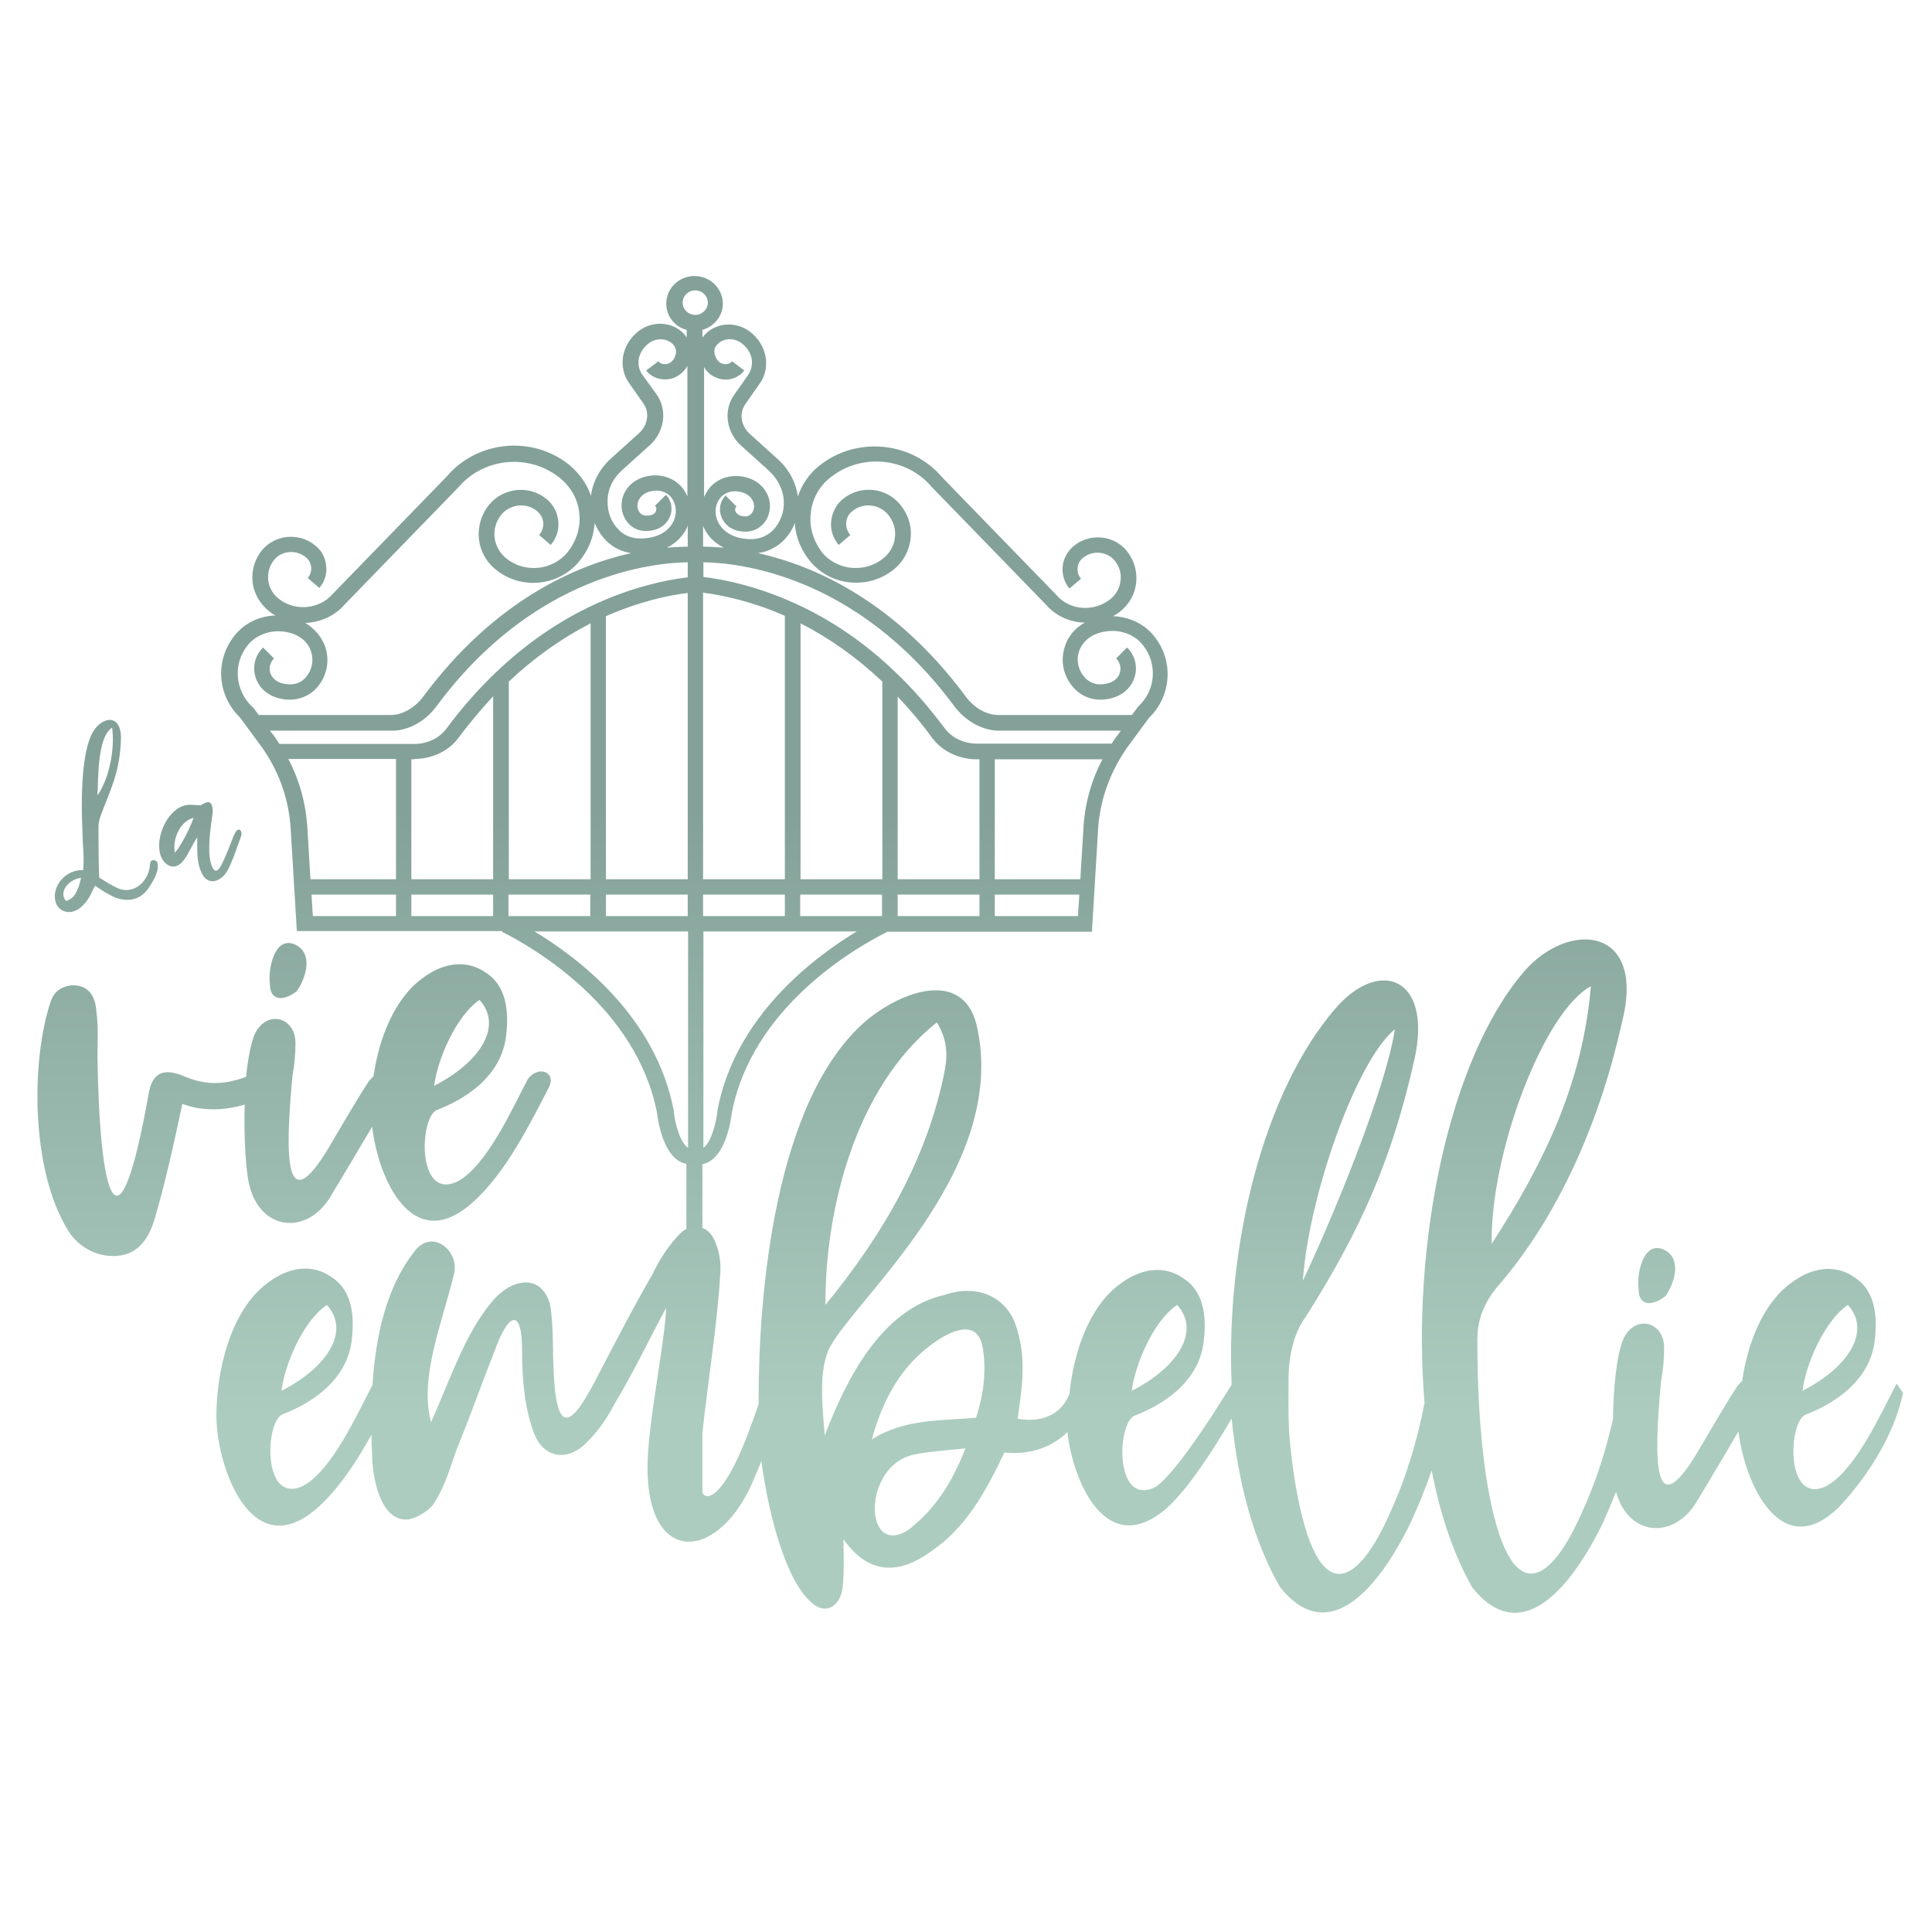 <?xml version="1.0" encoding="UTF-8"?> <svg xmlns="http://www.w3.org/2000/svg" xmlns:xlink="http://www.w3.org/1999/xlink" version="1.0" id="Calque_1" x="0px" y="0px" viewBox="0 0 566.9 566.9" style="enable-background:new 0 0 566.9 566.9;" xml:space="preserve"> <style type="text/css"> .st0{fill:url(#SVGID_1_);} .st1{fill:url(#SVGID_00000130627747086182262040000013846281884576857277_);} .st2{fill:url(#SVGID_00000017493575390302871710000005464441624536828332_);} .st3{fill:url(#SVGID_00000096775834902386105690000005320354832165127592_);} .st4{fill:url(#SVGID_00000020360810170800554300000012173318313742952081_);} .st5{fill:url(#SVGID_00000111905464455206699450000013361484499975105461_);} </style> <g> <linearGradient id="SVGID_1_" gradientUnits="userSpaceOnUse" x1="311.57" y1="237.26" x2="311.57" y2="415.507"> <stop offset="0" style="stop-color:#83A198"></stop> <stop offset="1" style="stop-color:#ACCCC0"></stop> </linearGradient> <path class="st0" d="M556.5,406c-4.2,7.9-12.1,25.8-20.9,30.2c-11.8,5.3-10.9-19-5.8-21.1c7.6-2.9,18.8-9.4,20.3-21.7 c0.9-7.6,0-14.9-6.1-18.7c-5.4-3.8-12.4-2.9-18.5,1.8c-8.2,6-12.7,17.6-14.3,28.7c-0.4,0.4-0.9,0.9-1.4,1.5c-3.3,5-7.3,12-10.3,17 c-14.8,26.1-14.2,4.4-12.1-18.5c0.6-3.2,0.9-6.4,0.9-9.7c0-7.9-8.8-10-12.1-2.3c-1.9,4.9-2.8,14.2-2.9,23.2 c-2.1,9.1-4.9,18.2-8.9,26.9c-10.3,23.7-22.4,29-28.5-11.1c-1.8-12.9-2.4-25.8-2.4-39c0-5.9,1.8-10.5,5.5-15.2 c18.5-21.1,30.6-49.5,36.9-77.9c7.3-28.4-15.7-30.2-28.8-14.9c-22.1,25.8-33,80.3-29.1,126.5c-2.1,10.6-5.2,21.4-9.9,31.7 c-10.3,23.7-22.4,29-28.5-11.1c-1.8-12.9-1.5-14.9-1.5-28.1c0-5.9,1.5-13.2,5.1-17.9c16.7-26.4,25.4-46.9,31.8-75.3 c5.5-24.3-10.3-30.2-23.3-14.9c-20.9,24.3-32.1,69.1-30.3,110.2c-8.5,13.8-18.2,27.8-22.7,30.2c-11.8,5.3-10.9-19-5.8-21.1 c7.6-2.9,18.8-9.4,20.3-21.7c0.9-7.6,0-14.9-6.1-18.7c-5.5-3.8-12.4-2.9-18.5,1.8c-9.1,6.6-13.6,20.2-14.8,32.2 c-2,5.2-7,8.7-15.2,7.3c1.2-8.5,2.7-17.3-0.3-26.7c-2.7-9.1-11.5-12.9-20.9-9.7c-18.8,4.1-29.1,24.9-35.4,41.3 c-0.6-7.9-1.8-17.6,0.9-24.6c5.5-13.5,53.9-52.7,43.6-96.1c-4.2-16.1-21.8-9.7-32.1-1.2c-27.3,23.1-31.8,81.1-31.8,111 c0,0.6,0,1.2,0,1.7c-2.2,6.4-4.9,13.8-7.3,18.2c-3,6.1-7.3,11-9.2,7.8v-17.6c1.6-14.7,4.5-33.1,5.2-46c0.3-2.9,0-6.4-1.2-9.4 c-0.9-2.5-2.3-4.1-4-4.7v-18.7c6.8-1.3,8.4-13.1,8.6-14.9c5.9-31.2,36.3-48.6,45.5-53.2l-0.1-0.1h60.3l1.8-29.9 c0.5-8.9,3.7-17.5,9-24.8l5.9-8c6.7-6.5,7.4-16.8,1.5-24.1c-2.9-3.6-7.3-5.6-12-5.8c0.7-0.4,1.4-0.8,2-1.3c2.8-2.2,4.5-5.3,4.8-8.7 c0.3-3.4-0.7-6.6-2.9-9.3c-3.8-4.5-10.7-5.1-15.3-1.4c-1.9,1.5-3.1,3.7-3.4,6.1c-0.2,2.4,0.5,4.7,2,6.5l3.4-2.9 c-0.8-0.9-1.1-2-1-3.2c0.1-1.2,0.7-2.3,1.7-3c2.8-2.2,6.8-1.8,9.1,0.8c1.4,1.7,2.1,3.8,1.8,5.9c-0.2,2.2-1.3,4.2-3.1,5.6 c-4.9,3.8-12,3.2-15.9-1.5l-33.4-34.4c-8.9-10.5-25-12-35.8-3.5c-3.1,2.4-5.3,5.6-6.5,9.2c-0.5-4.1-2.6-8-5.8-10.9l-8.2-7.4 c-2.7-2.4-3.3-6.1-1.4-8.8l3.9-5.6c1.8-2.3,2.5-5.1,2.1-8c-0.5-3.1-2.2-5.9-4.8-7.8c-4.4-3.2-10.5-2.4-13.6,1.6 c-0.1,0.1-0.2,0.2-0.2,0.4v-2.4c3.5-1,6-4.1,6-7.7c0-4.4-3.7-8.1-8.3-8.1s-8.3,3.6-8.3,8.1c0,3.7,2.5,6.8,6,7.7V99 c-0.1-0.1-0.2-0.3-0.3-0.4c-3.1-4.1-9.2-4.8-13.6-1.6c-2.6,1.9-4.4,4.8-4.8,7.8c-0.4,2.9,0.3,5.7,2,7.9l4,5.7 c1.9,2.7,1.3,6.4-1.4,8.8l-8.2,7.4c-3.2,2.9-5.3,6.8-5.8,10.9c-1.2-3.6-3.5-6.7-6.5-9.2c-10.8-8.6-26.9-7-35.8,3.5l-33.3,34.3 l-0.1,0.1c-3.9,4.6-11.1,5.3-15.9,1.5c-1.8-1.4-2.9-3.4-3.1-5.6c-0.2-2.1,0.4-4.2,1.8-5.9c2.2-2.6,6.3-3,9.1-0.8 c1,0.8,1.6,1.8,1.7,3c0.1,1.1-0.2,2.3-1,3.2l3.4,2.9c1.6-1.8,2.3-4.2,2-6.5c-0.2-2.4-1.4-4.6-3.4-6.1c-4.7-3.7-11.5-3-15.3,1.4 c-2.2,2.6-3.2,5.9-2.9,9.3c0.3,3.4,2.1,6.5,4.8,8.7c0.6,0.5,1.3,1,2,1.3c-4.7,0.1-9.1,2.2-12,5.8c-5.9,7.3-5.2,17.6,1.5,24.1l5.9,8 c5.4,7.3,8.5,15.9,9,24.8l1.8,29.9h60.3l-0.1,0.2c9.2,4.6,39.5,22.1,45.5,53.2c0.2,1.8,1.8,13.7,8.6,14.9v19.1 c-0.9,0.5-1.8,1.2-2.7,2.3c-3,3.2-5.5,7.3-7.3,11.1c-5.8,10-11.2,20.5-16.4,30.5c-5.5,10.5-11.2,19.3-12.4,0.3 c-0.6-7.3,0-15.5-1.2-22c-2.7-9.7-11.8-7.3-17-0.9c-7.9,9.4-12.1,22.3-17.9,35.4c-3.6-12.9,3.3-29.3,6.7-43.4 c1.8-7-6.7-13.8-11.8-6.4c-8.1,10.4-11.2,24.7-12.1,38.9c-4.3,8.1-12,25.4-20.6,29.7c-11.8,5.3-10.9-19-5.8-21.1 c7.6-2.9,18.8-9.4,20.3-21.7c0.9-7.6,0-14.9-6.1-18.7c-5.5-3.8-12.4-2.9-18.5,1.8c-10.9,7.9-15.1,25.8-15.1,39 c0,14.9,10.3,44.2,29.7,27c6.3-5.6,11.5-13.7,15.8-21.4c0,2.1,0.1,4.1,0.2,6.1c0,5.3,2.1,19.9,10.9,18.7c2.7-0.6,6.4-2.9,7.6-5.3 c3-4.7,4.5-10.3,6.4-15.5c3.9-9.4,7.3-19.3,11.2-29c3.3-9.4,7.9-13.8,7.9,0.6c0,7.3,0.6,16.1,3.3,23.4c2.7,7.9,10,9.1,15.7,3.2 c3.3-3.2,6.1-7.3,8.2-11.4c5.5-9.1,10-18.7,15.1-28.1c-0.6,11.7-5.5,34.3-5.5,46.9c0,17.5,7.5,23.8,15.6,21.2h0v0 c5.7-1.9,11.8-8.2,15.8-18.3c0.6-1.3,1.3-2.9,2-4.8c2.3,17,7.5,35.4,14.7,41.5c4.5,4.1,8.5,0.6,9.1-4.1c0.6-4.7,0.3-9.4,0.3-14.4 c4.5,6.2,12.4,13.2,25.7,3.5c10-6.7,16-17.3,21.5-29c8.1,0.8,14.2-1.8,18.5-6c1.8,15.5,11.9,37.6,29.4,22.1 c5.8-5.3,13-16.1,18.8-26.1c1.8,18.5,6.4,36,14.2,49.5c15.7,19.6,31.2-4.1,38.5-19.3c2.2-4.8,4.2-9.8,6-14.9 c2.5,13,6.5,24.8,11.9,34.3c15.7,19.6,31.2-4.1,38.5-19.3c1.3-2.9,2.5-5.8,3.7-8.8c3.4,12.9,16.6,14.3,23.5,3.2 c4.5-7.5,8.4-14,12.4-20.9c1.9,15.6,12.6,38.7,29.4,22.3c0,0,15-14.9,18.9-33.6L556.5,406z M542.2,382.9 c6.7,7.3,0.9,17.9-13.3,25.2C529.8,400.5,535.3,387.6,542.2,382.9z M466.8,289.4c-2.4,28.4-13.6,51.6-29.1,75.6 C437.2,338.7,452.9,296.8,466.8,289.4z M409.3,302c-2.7,17.6-17.9,54.5-27,73.8C383.9,351.5,397.8,311.4,409.3,302z M345.4,382.9 c6.7,7.3,0.9,17.9-13.3,25.2C333,400.5,338.4,387.6,345.4,382.9z M274.9,300c3.6,5.9,3,10.8,2.1,15.2 c-5.1,24.6-17.3,46.3-34.8,67.7C242.1,355.1,250.9,319,274.9,300z M95.9,382.9c6.7,7.3,0.9,17.9-13.3,25.2 C83.5,400.5,88.9,387.6,95.9,382.9z M210.5,325.9l0,0.2c-0.3,3-1.7,9-4.1,10.7v-63.5h45C238.2,281.3,215.6,298.6,210.5,325.9z M149.2,268.8v-6.3h24v6.3H149.2z M121.5,222.7c5.3,0,10.2-2.3,13.1-6.3c3.2-4.3,6.6-8.3,10.1-12.1V258h-24v-35.2H121.5z M201.8,160.4c-1.5,0-3.6,0.1-6.1,0.3c2.6-1.3,4.6-3.3,5.8-5.7c0.1-0.3,0.2-0.5,0.3-0.8V160.4z M206.3,154.3 c0.1,0.2,0.2,0.5,0.3,0.7c1.2,2.5,3.2,4.4,5.8,5.7c-2.5-0.2-4.6-0.3-6.1-0.3V154.3z M234.8,268.8v-6.3h24v6.3H234.8z M263.4,262.5 h24v6.3h-24V262.5z M263.4,258v-53.6c3.5,3.7,6.9,7.7,10.1,12.1c2.9,3.9,7.8,6.3,13.1,6.3h0.8V258H263.4z M258.9,258h-24v-75.1 c8.6,4.4,16.6,10.1,24,17.1V258z M230.3,258h-24v-84.1c6,0.8,14.5,2.6,24,6.8V258z M201.8,258h-24v-77.2c9.6-4.2,18-6.1,24-6.8V258 z M173.3,258h-24v-58c7.4-7,15.5-12.7,24-17.1V258z M144.7,262.5v6.3h-24v-6.3H144.7z M177.8,262.5h24v6.3h-24V262.5z M206.3,262.5 h24v6.3h-24V262.5z M291.9,268.8v-6.3h24.8l-0.4,6.3H291.9z M317.9,243.1L317,258h-25.1v-35.2h31.6 C320.2,229,318.3,235.9,317.9,243.1z M326.2,218.2h-39.5c-3.9,0-7.4-1.7-9.5-4.5c-4.5-6-9.3-11.6-14.4-16.4 c-8.8-8.5-18.7-15.3-29.2-20.1c-10.9-5-20.5-7.1-27.2-7.9V165c9.5,0.1,44.7,3.2,73.6,42.2c3.3,4.4,8.3,7.2,13.1,7.2h35.8l-1.1,1.5 C327.2,216.6,326.7,217.4,326.2,218.2z M237.9,150.6c0.4-4.2,2.5-8,5.9-10.6c9-7.1,22.3-5.8,29.6,2.9l33.4,34.4 c3,3.5,7.2,5.3,11.5,5.4c-2.9,1.6-5,4.1-5.9,7.2c-1.4,4.4-0.2,9.1,3.1,12.4c2,2,4.8,3.1,7.8,3c4.5-0.2,8-2.4,9.4-6 c1.3-3.2,0.5-6.9-2-9.3l-3.2,3.2c1.2,1.2,1.6,2.9,1,4.5c-0.7,1.9-2.7,3-5.4,3.1c-1.7,0.1-3.4-0.6-4.5-1.7c-2.1-2.1-2.9-5.1-2-7.9 c1-3.1,3.8-5.3,7.7-5.9c4.3-0.7,8.5,0.8,11,3.9c4.4,5.5,3.9,13.3-1.3,18.1l-1.9,2.5h-39.2c-3.4,0-7.1-2.1-9.5-5.4 c-21-28.3-44.8-38.5-61-42.1c2.9-0.4,5.5-1.7,7.5-3.7c1.5-1.5,2.6-3.2,3.3-5.1c0.3,4.2,1.9,8.1,4.7,11.4c6,7.1,16.8,8.1,24.1,2.4 c3-2.3,4.8-5.7,5.2-9.3c0.4-3.7-0.8-7.3-3.2-10.1c-4.1-4.9-11.5-5.6-16.5-1.6c-2.1,1.6-3.3,4-3.6,6.5c-0.3,2.6,0.5,5.1,2.2,7.1 l3.4-2.9c-0.9-1.1-1.3-2.4-1.2-3.7c0.1-1.4,0.8-2.6,1.9-3.4c3.1-2.5,7.7-2,10.3,1c1.6,1.9,2.4,4.3,2.1,6.7 c-0.2,2.5-1.5,4.7-3.5,6.3c-5.4,4.3-13.4,3.5-17.8-1.7C238.7,158.8,237.4,154.7,237.9,150.6z M211.4,111.2c2.7,0.6,5.4-0.4,7-2.5 l-3.6-2.7c-0.5,0.7-1.5,1-2.5,0.8c-1.3-0.3-2.2-1.3-2.6-2.9c-0.2-0.9-0.1-1.8,0.5-2.5c1.7-2.2,5-2.5,7.4-0.7c1.6,1.2,2.7,2.9,3,4.8 c0.2,1.7-0.2,3.3-1.2,4.7l-4,5.7c-3.2,4.5-2.3,10.9,2,14.8l8.2,7.4c2.7,2.5,4.3,5.7,4.4,9.2c0.1,3.1-1.1,6.1-3.2,8.3 c-1.7,1.7-4.1,2.7-6.8,2.6c-4.4-0.1-7.8-2-9.3-5c-1.1-2.3-1-4.9,0.5-6.9c1.2-1.7,3.5-2.5,5.9-2c2.1,0.4,3.5,1.6,4,3.2 c0.4,1.2,0.1,2.5-0.8,3.4c-0.4,0.4-1.1,0.7-1.8,0.6c-1.3,0-2.3-0.6-2.7-1.4c-0.2-0.5-0.1-1.1,0.3-1.5l-3.2-3.2 c-1.6,1.6-2.1,4.1-1.2,6.3c1,2.6,3.5,4.2,6.7,4.3c2,0.1,3.8-0.6,5.2-1.9c2.1-2,2.8-5.1,2-7.9c-1-3.2-3.7-5.6-7.4-6.3 c-4.1-0.8-8.1,0.6-10.4,3.8c-0.5,0.7-0.8,1.4-1.2,2.1v-38.1C207.5,109.4,209.2,110.7,211.4,111.2z M200.3,88.8c0-2,1.7-3.6,3.7-3.6 s3.7,1.6,3.7,3.6c0,2-1.7,3.6-3.7,3.6S200.3,90.8,200.3,88.8z M182.5,138l8.2-7.4c4.3-3.9,5.2-10.3,2-14.8l-4.1-5.7 c-1-1.3-1.4-2.9-1.2-4.6c0.3-1.9,1.4-3.6,3-4.8c2.4-1.8,5.8-1.4,7.4,0.7c0.5,0.7,0.7,1.6,0.5,2.5c-0.4,1.6-1.3,2.6-2.6,2.9 c-1,0.2-2-0.1-2.5-0.8l-3.6,2.7c1.6,2.1,4.3,3,7,2.5c2.2-0.5,3.9-1.8,5.1-3.8v38.3c-0.3-0.8-0.7-1.5-1.2-2.2 c-2.3-3.1-6.3-4.6-10.4-3.8c-3.7,0.7-6.5,3.1-7.4,6.3c-0.8,2.8-0.1,5.8,2,7.9c1.3,1.3,3.2,2,5.2,1.9c3.2-0.1,5.7-1.7,6.7-4.3 c0.9-2.2,0.4-4.7-1.2-6.3l-3.2,3.2c0.4,0.4,0.5,0.9,0.3,1.5c-0.3,0.9-1.3,1.4-2.7,1.4c-0.7,0-1.4-0.2-1.8-0.6 c-0.9-0.9-1.2-2.1-0.8-3.4c0.5-1.6,1.9-2.8,4-3.2c2.4-0.5,4.6,0.3,5.9,2c1.4,2,1.6,4.6,0.5,6.9c-1.5,3.1-4.9,4.9-9.3,5 c-2.7,0.1-5.1-0.8-6.8-2.6c-2.2-2.2-3.3-5.2-3.2-8.3C178.2,143.7,179.8,140.4,182.5,138z M74,207.4c-5.1-4.9-5.7-12.7-1.3-18.1 c2.5-3.1,6.8-4.6,11-3.9c3.9,0.6,6.7,2.8,7.6,5.9c0.9,2.8,0.1,5.8-2,7.9c-1.1,1.1-2.8,1.7-4.5,1.6c-2.7-0.1-4.6-1.2-5.4-3.1 c-0.6-1.5-0.2-3.3,1-4.5l-3.2-3.2c-2.5,2.4-3.3,6.1-2,9.3c1.4,3.6,4.9,5.8,9.4,6c3,0.1,5.8-1,7.8-2.9c3.3-3.3,4.5-8,3.1-12.4 c-1-3-3.1-5.5-5.9-7.2c4.3-0.2,8.6-2,11.5-5.4l33.3-34.3l0.1-0.1c7.4-8.7,20.6-10,29.6-2.9c3.4,2.7,5.5,6.4,5.9,10.6 c0.4,4.2-0.9,8.2-3.6,11.5c-4.4,5.2-12.4,6-17.8,1.7c-2-1.6-3.2-3.8-3.5-6.3c-0.2-2.4,0.5-4.8,2.1-6.7c2.6-3,7.2-3.5,10.3-1 c1.1,0.9,1.8,2.1,1.9,3.4c0.1,1.3-0.3,2.7-1.2,3.7l3.4,2.9c1.7-2,2.5-4.5,2.2-7.1c-0.3-2.6-1.5-4.9-3.6-6.5c-5-4-12.4-3.2-16.5,1.6 c-2.4,2.8-3.5,6.4-3.2,10.1c0.4,3.7,2.2,7,5.2,9.3c7.3,5.8,18.1,4.7,24.1-2.4c2.8-3.3,4.4-7.2,4.7-11.4c0.8,1.9,1.9,3.6,3.3,5.1 c2,2,4.6,3.3,7.4,3.7c-16.2,3.6-40.1,13.9-61,42.1c-2.4,3.2-6.1,5.4-9.5,5.4H75.9l-1.6-2.2L74,207.4z M79.2,214.4h35.8 c4.8,0,9.8-2.7,13.1-7.2c28.9-39,64.2-42.1,73.7-42.2v4.4c-6.7,0.8-16.3,2.9-27.2,7.9c-10.5,4.8-20.3,11.6-29.2,20.1 c-5.1,4.9-10,10.4-14.4,16.4c-2.1,2.8-5.6,4.5-9.5,4.5H82c-0.5-0.8-1.1-1.6-1.6-2.4L79.2,214.4z M84.6,222.7h31.6V258H91.1 l-0.9-14.9C89.8,235.9,87.9,229,84.6,222.7z M91.4,262.5h24.8v6.3H91.8L91.4,262.5z M197.7,326.1l0-0.2 c-5.2-27.4-27.7-44.7-40.9-52.6h45.1v63.5C199.6,335.3,198.1,329.9,197.7,326.1z M266.7,448.8c-13.3,8.8-13.9-18.7,1.5-22 c4.5-0.9,9.1-1.2,15.1-1.8C279.1,435.6,274.2,442.9,266.7,448.8z M286.4,416c-10.3,0.9-21.2,0.3-30.6,6.4 c2.7-9.7,6.7-17.9,13.3-24.3c4.8-4.7,17.9-14.4,19.4-1.8C289.4,403.1,288.5,409.5,286.4,416z"></path> <linearGradient id="SVGID_00000003076448867662933830000003203944288587905461_" gradientUnits="userSpaceOnUse" x1="486.089" y1="237.26" x2="486.089" y2="415.507"> <stop offset="0" style="stop-color:#83A198"></stop> <stop offset="1" style="stop-color:#ACCCC0"></stop> </linearGradient> <path style="fill:url(#SVGID_00000003076448867662933830000003203944288587905461_);" d="M488.7,380.3c2.7-3.8,5.1-11.4-0.9-13.8 c-5.8-2.1-7.6,7.6-7,11.7C480.8,383.5,485,383.2,488.7,380.3z"></path> <linearGradient id="SVGID_00000012447459745396053070000012490481177512754620_" gradientUnits="userSpaceOnUse" x1="86.308" y1="237.26" x2="86.308" y2="415.507"> <stop offset="0" style="stop-color:#83A198"></stop> <stop offset="1" style="stop-color:#ACCCC0"></stop> </linearGradient> <path style="fill:url(#SVGID_00000012447459745396053070000012490481177512754620_);" d="M73.2,347.9c3.3,13.2,16.7,14.6,23.6,3.5 c4.5-7.5,8.4-14,12.4-20.8c1.8,15.5,11.9,37.9,29.4,22.3c10-8.8,17.3-24,22.4-33.7c2.4-4.7-3-6.7-6.1-2.6 c-4.2,7.9-12.1,25.8-20.9,30.2c-11.8,5.3-10.9-19-5.8-21.1c7.6-2.9,18.8-9.4,20.3-21.7c0.9-7.6,0-14.9-6.1-18.7 c-5.5-3.8-12.4-2.9-18.5,1.8c-8.2,6-12.7,17.6-14.3,28.7c-0.4,0.4-0.9,0.9-1.4,1.5c-3.3,5-7.3,12-10.3,17 c-14.8,26.1-14.2,4.4-12.1-18.5c0.6-3.2,0.9-6.4,0.9-9.7c0-7.9-8.8-10-12.1-2.3c-1.1,2.9-1.9,7.3-2.4,12.2 c-5.4,1.9-11,2.9-18.2-0.2c-5.5-2.3-9.1-1.5-10.3,4.7c-9.1,51.3-14.5,30.5-15.1-10.3c0-4.4,0.3-8.8-0.3-13.2c-0.3-5.6-3-7.9-7-7.9 c-3.6,0.3-5.5,2.1-6.4,4.7C9,311.3,9,343.8,20.2,361.4c3,4.7,8.8,7.9,15.1,7c5.8-0.9,8.5-5.6,10-10.5c3-10,5.8-22.6,8.2-34 c5.5,2.1,12.1,2.1,18.3,0.2C71.5,334.1,72.2,344.3,73.2,347.9z M140.7,293.4c6.7,7.3,0.9,17.9-13.3,25.2 C128.3,311,133.8,298.1,140.7,293.4z"></path> <linearGradient id="SVGID_00000142142340074219711700000002050554174074130562_" gradientUnits="userSpaceOnUse" x1="84.56" y1="237.26" x2="84.56" y2="415.507"> <stop offset="0" style="stop-color:#83A198"></stop> <stop offset="1" style="stop-color:#ACCCC0"></stop> </linearGradient> <path style="fill:url(#SVGID_00000142142340074219711700000002050554174074130562_);" d="M87.1,290.8c2.7-3.8,5.1-11.4-0.9-13.8 c-5.8-2.1-7.6,7.6-7,11.7C79.2,294,83.5,293.7,87.1,290.8z"></path> <linearGradient id="SVGID_00000145042780930317218020000000860087617471516837_" gradientUnits="userSpaceOnUse" x1="31.157" y1="237.26" x2="31.157" y2="415.507"> <stop offset="0" style="stop-color:#83A198"></stop> <stop offset="1" style="stop-color:#ACCCC0"></stop> </linearGradient> <path style="fill:url(#SVGID_00000145042780930317218020000000860087617471516837_);" d="M18.4,267.2c1.7,0.8,3.3,0.4,4.7-0.5 c1.8-1.3,2.9-2.9,3.8-4.8c0.3-0.7,0.6-1.3,1-2c1.1,0.7,2,1.3,2.9,1.9c1,0.5,2.1,1.2,3.1,1.6c4,1.4,7.4,0.5,9.7-2.8 c1.1-1.7,2.9-4.5,2.7-6.7c0-0.6-0.2-1.5-1.2-1.5c-0.9-0.1-1,0.6-1.1,1.3c-0.2,4.5-4.5,9.1-9.5,6.9c-2-0.9-3.9-2.2-5.4-3.1 c-0.2-5.4-0.2-10.2-0.2-14.9c0-1.2,0.3-2.3,0.7-3.4c2.8-7.6,5.7-12.7,5.9-22.8c-0.1-7.7-6.6-5.9-8.9-0.3 c-2.8,6.7-2.8,19.3-2.4,28.2c0,3.5,0.6,7,0.2,11c-5.3-0.1-8.6,4.5-8.3,8.1C16.2,264.9,16.8,266.4,18.4,267.2z M32.9,213.5 c0.8,5.9-0.6,14.5-4.3,19.9C28.9,229,28.4,216.4,32.9,213.5z M23.8,257.6c-1,4.3-2.1,6-4.4,6.8C17,261.7,20.3,257.9,23.8,257.6z"></path> <linearGradient id="SVGID_00000163061335434748373320000011801297925317931687_" gradientUnits="userSpaceOnUse" x1="58.861" y1="237.26" x2="58.861" y2="415.507"> <stop offset="0" style="stop-color:#83A198"></stop> <stop offset="1" style="stop-color:#ACCCC0"></stop> </linearGradient> <path style="fill:url(#SVGID_00000163061335434748373320000011801297925317931687_);" d="M53.9,252.4c1.6-2,2.4-4.5,4-6.7 c0,3.4-0.3,7,1.2,10.3c1.3,3,4,3.4,6.4,1.1c0.9-0.9,1.6-2.2,2.1-3.4c1.1-2.4,2.3-6.1,3.2-8.5c0.4-1.3-0.7-2.7-1.7-1 c-0.2,0.4-0.4,0.8-0.6,1.2c-0.9,2.2-2.1,5.6-3.2,7.7c-2.6,5.9-3.9-0.7-3.9-3.4c-0.1-3.8,0.5-7.4,1-11.2c0.1-2.5-0.6-4.3-3.4-2.2 c-1.9,0-3.6-0.4-5,0.1c-5.4,1.6-9,10.6-6.5,15.5C49.2,254.8,51.9,255.1,53.9,252.4z M56.8,240c-1.4,3.9-4.1,8.8-5.5,10.2 C50.5,245.9,53.1,240.8,56.8,240z"></path> </g> </svg> 